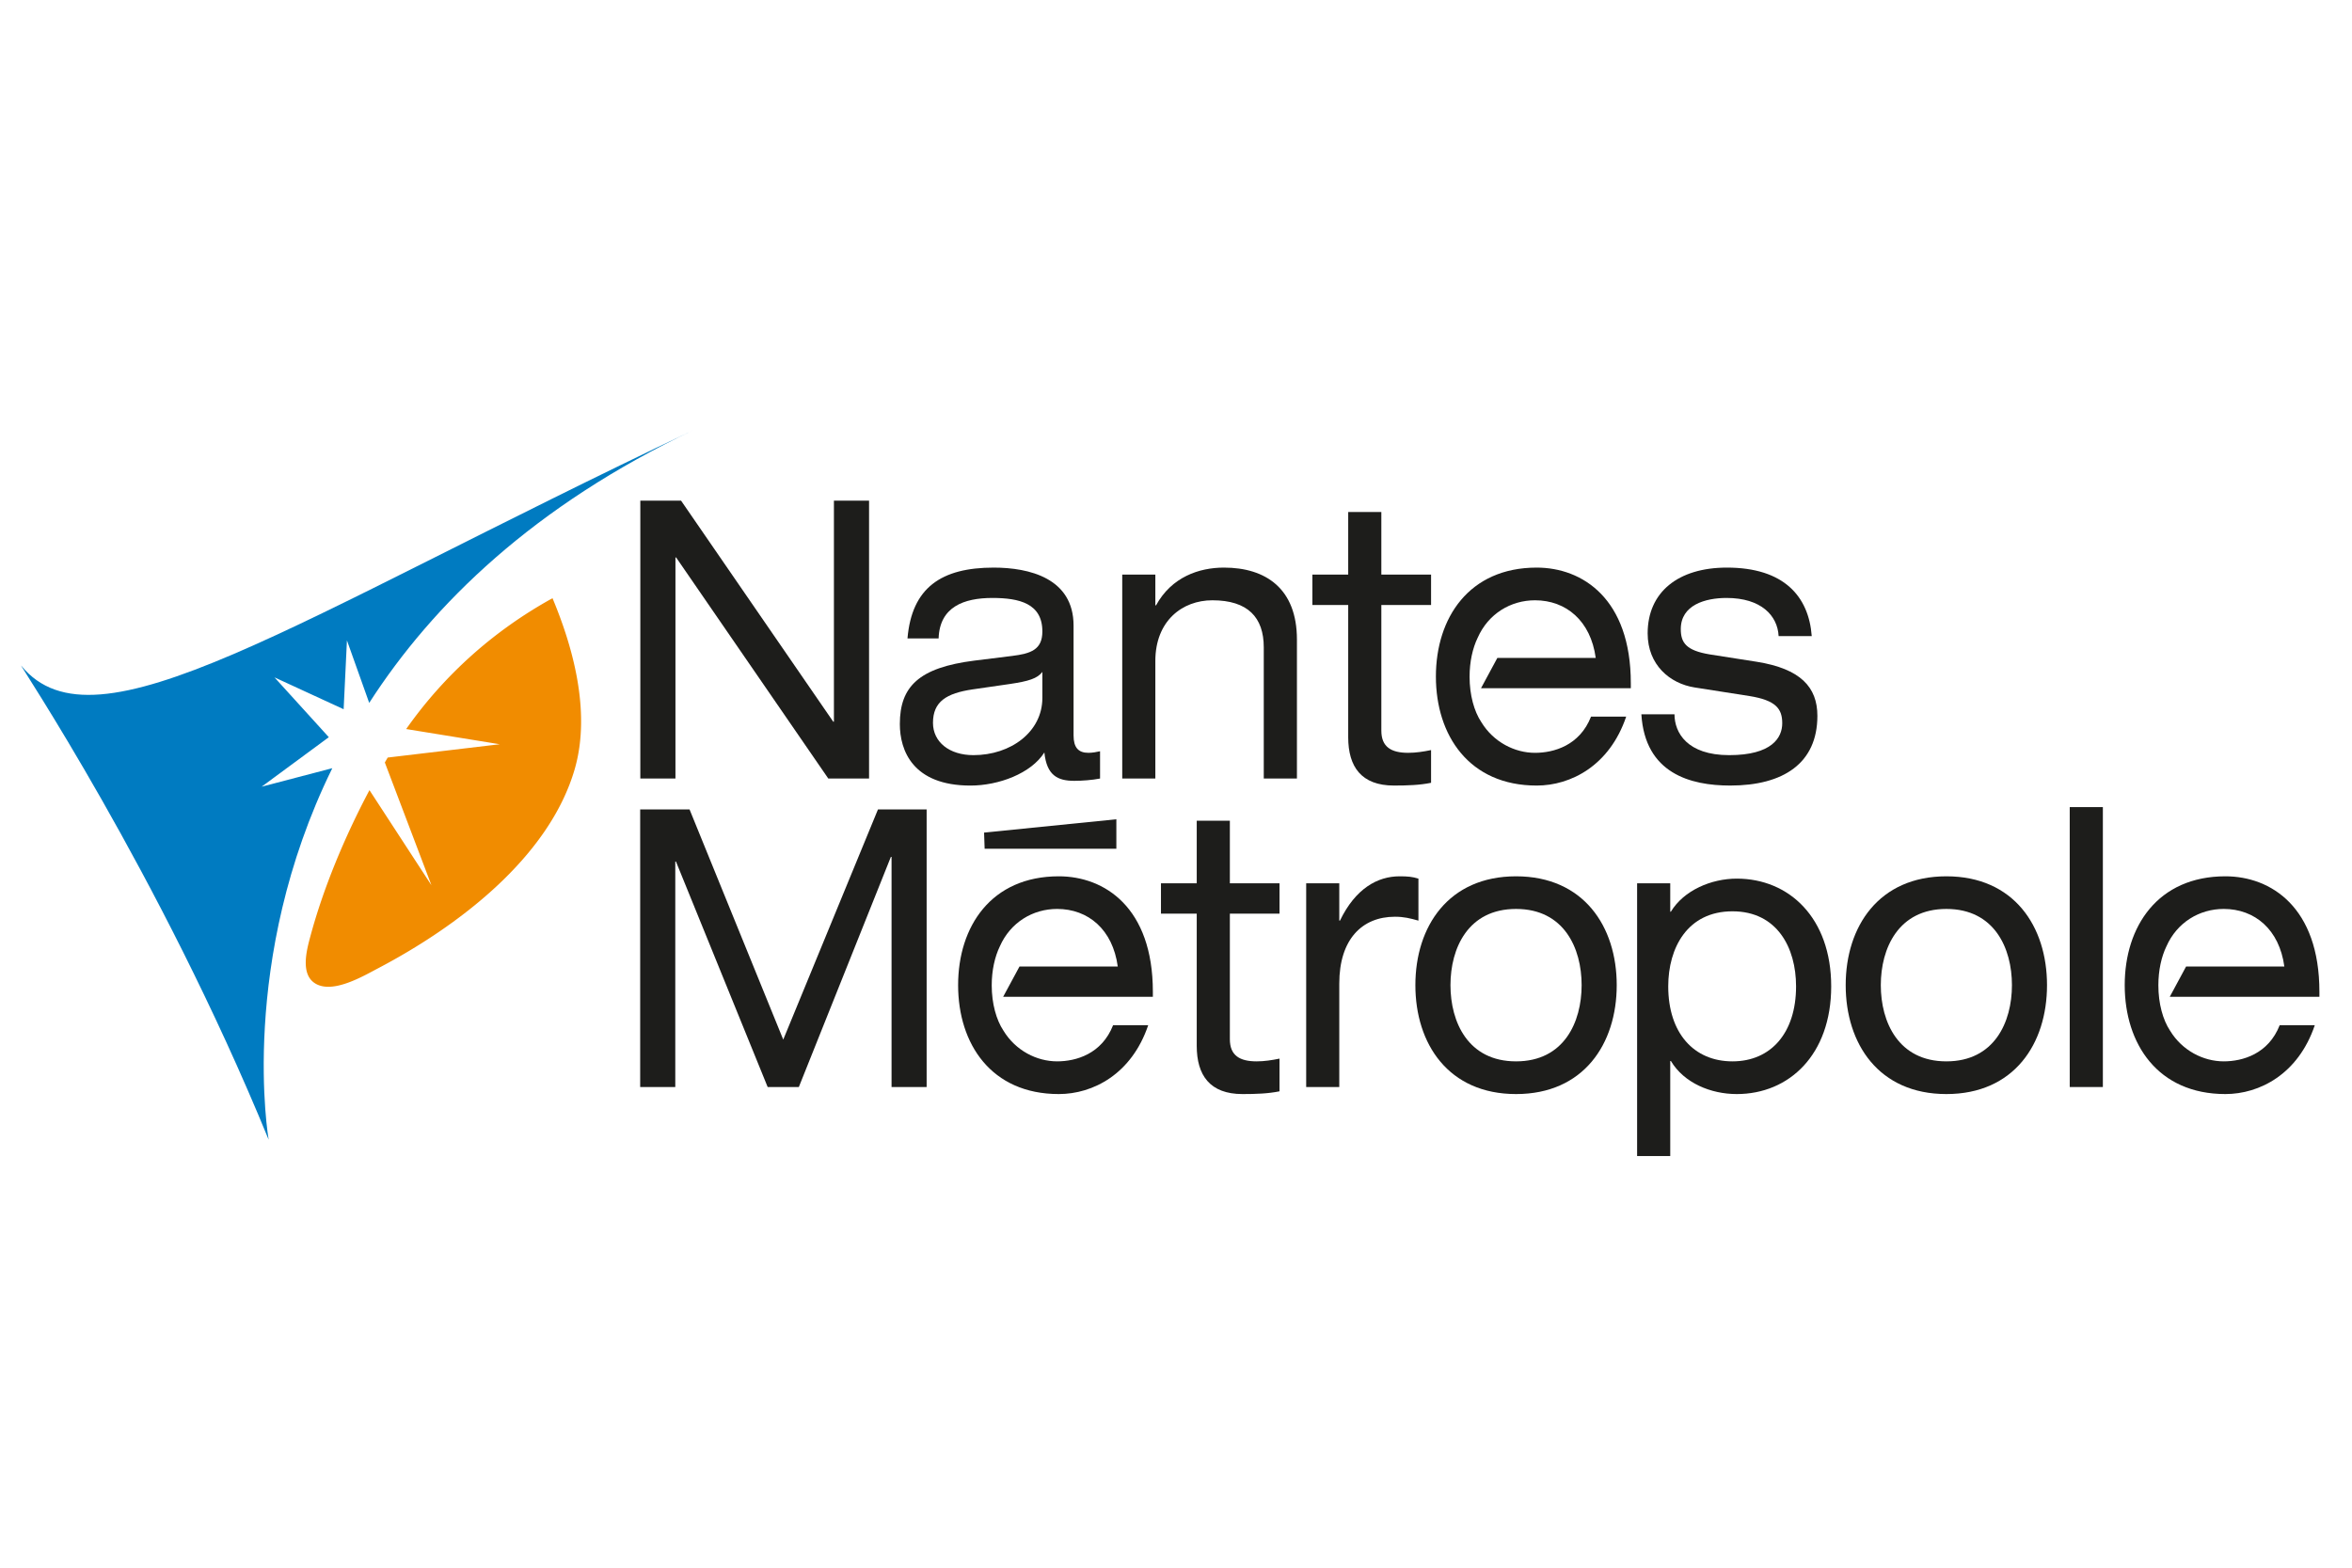 <svg xmlns="http://www.w3.org/2000/svg" width="240" height="160" fill="none"><g clip-path="url(#a)"><path fill="#1D1D1B" d="M68.994 56.898h-.07v22.56h-3.585V51.1h4.16l15.525 22.556h.07V51.1h3.586v28.358h-4.16l-15.526-22.56z"/><mask id="b" width="265" height="121" x="-13" y="27" maskUnits="userSpaceOnUse" style="mask-type:luminance"><path fill="#fff" d="m-11.7 27.1 263.4 2.1-2.1 118.49-261.9-1.49.6-119.1z"/></mask><g mask="url(#b)"><path fill="#1D1D1B" d="M106.364 71.234c0 3.456-3.212 5.837-7.034 5.837-2.47 0-4.128-1.348-4.128-3.296 0-2.181 1.391-3.018 4.028-3.413l3.822-.554c1.896-.279 2.807-.559 3.312-1.232v2.659zm-10.587-6.076c.104-3.217 2.572-4.13 5.483-4.13 2.739 0 5.104.557 5.104 3.414 0 1.87-1.179 2.264-3.075 2.502l-3.856.478c-5.683.717-7.612 2.66-7.612 6.474 0 2.7 1.321 6.28 7.208 6.28 2.874 0 6.189-1.237 7.54-3.38.239 2.343 1.353 2.896 3.046 2.896.811 0 1.824-.076 2.636-.234v-2.784c-.333.08-.812.16-1.18.16-1.049 0-1.523-.552-1.523-1.784v-11.2c0-4.846-4.533-5.92-8.153-5.92-5.31 0-8.356 2.025-8.794 7.228h3.176z"/></g><mask id="c" width="265" height="121" x="-13" y="27" maskUnits="userSpaceOnUse" style="mask-type:luminance"><path fill="#fff" d="m-11.7 27.1 263.4 2.1-2.1 118.49-261.9-1.49.6-119.1z"/></mask><g mask="url(#c)"><path fill="#1D1D1B" d="M114.514 58.645h3.378v3.135h.072c1.588-2.898 4.396-3.85 6.932-3.85 4.262 0 7.444 2.145 7.444 7.345v14.183h-3.384V66.071c0-3.058-1.622-4.805-5.245-4.805-3.075 0-5.819 2.105-5.819 6.196v11.996h-3.378V58.645z"/></g><mask id="d" width="265" height="121" x="-13" y="27" maskUnits="userSpaceOnUse" style="mask-type:luminance"><path fill="#fff" d="m-11.7 27.1 263.4 2.1-2.1 118.49-261.9-1.49.6-119.1z"/></mask><g mask="url(#d)"><path fill="#1D1D1B" d="M137.572 52.254h3.381v6.391h5.074v3.1h-5.074V74.57c0 1.671 1.015 2.264 2.739 2.264.779 0 1.557-.12 2.335-.28v3.34c-1.151.237-2.4.28-3.79.28-3.314 0-4.665-1.91-4.665-4.926V61.744h-3.655v-3.099h3.655v-6.39z"/></g><mask id="e" width="265" height="121" x="-13" y="27" maskUnits="userSpaceOnUse" style="mask-type:luminance"><path fill="#fff" d="m-11.7 27.1 263.4 2.1-2.1 118.49-261.9-1.49.6-119.1z"/></mask><g mask="url(#e)"><path fill="#1D1D1B" d="M170.867 72.902c0 1.866 1.285 4.169 5.581 4.169 4.364 0 5.413-1.784 5.413-3.256 0-1.47-.642-2.343-3.35-2.777l-5.582-.874c-2.533-.396-4.801-2.304-4.801-5.52 0-4.212 3.114-6.714 8.086-6.714 5.818 0 8.354 2.938 8.657 6.99h-3.38c-.106-2.103-1.794-3.892-5.313-3.892-2.166 0-4.67.716-4.67 3.179 0 1.388.545 2.183 2.947 2.582l4.803.753c4.463.713 6.189 2.582 6.189 5.52 0 4.845-3.484 7.113-8.896 7.113-4.058 0-8.694-1.235-9.065-7.273h3.381z"/></g><mask id="f" width="265" height="121" x="-13" y="27" maskUnits="userSpaceOnUse" style="mask-type:luminance"><path fill="#fff" d="m-11.7 27.1 263.4 2.1-2.1 118.49-261.9-1.49.6-119.1z"/></mask><g mask="url(#f)"><path fill="#1D1D1B" d="M166.41 69.73c0-8.625-4.938-11.8-9.606-11.8-6.896 0-10.284 5.126-10.284 11.12 0 6 3.388 11.125 10.284 11.125 3.482 0 7.442-2.027 9.133-7.036h-3.586c-1.153 2.944-3.789 3.696-5.717 3.696-2.06 0-4.232-1.08-5.483-3.14-.73-1.097-1.194-2.761-1.194-4.626 0-1.532.313-2.923.827-3.98 1.082-2.45 3.366-3.823 5.851-3.823 3.179 0 5.684 2.105 6.193 5.88h-10.036l-1.668 3.093h15.286v-.51z"/></g><mask id="g" width="265" height="121" x="-13" y="27" maskUnits="userSpaceOnUse" style="mask-type:luminance"><path fill="#fff" d="m-11.7 27.1 263.4 2.1-2.1 118.49-261.9-1.49.6-119.1z"/></mask><g mask="url(#g)"><path fill="#1D1D1B" d="M89.59 82.611h4.965v28.332h-3.58V87.454h-.069l-9.392 23.489h-3.181l-9.359-23.015h-.068v23.015h-3.582V82.611h5.038l9.561 23.492 9.666-23.492z"/></g><mask id="h" width="265" height="121" x="-13" y="27" maskUnits="userSpaceOnUse" style="mask-type:luminance"><path fill="#fff" d="m-11.7 27.1 263.4 2.1-2.1 118.49-261.9-1.49.6-119.1z"/></mask><g mask="url(#h)"><path fill="#1D1D1B" d="M122.116 83.765h3.38v6.386h5.067v3.097h-5.067v12.813c0 1.669 1.012 2.263 2.732 2.263.781 0 1.561-.121 2.334-.28v3.337c-1.146.236-2.398.28-3.781.28-3.313 0-4.665-1.909-4.665-4.922V93.248h-3.65V90.15h3.65v-6.386z"/></g><mask id="i" width="265" height="121" x="-13" y="27" maskUnits="userSpaceOnUse" style="mask-type:luminance"><path fill="#fff" d="m-11.7 27.1 263.4 2.1-2.1 118.49-261.9-1.49.6-119.1z"/></mask><g mask="url(#i)"><path fill="#1D1D1B" d="M133.284 90.151h3.377v3.81h.069c1.588-3.293 3.852-4.524 6.082-4.524.844 0 1.282.041 1.926.236v4.288c-.846-.24-1.486-.398-2.398-.398-3.346 0-5.679 2.3-5.679 6.825v10.555h-3.377V90.151z"/></g><mask id="j" width="265" height="121" x="-13" y="27" maskUnits="userSpaceOnUse" style="mask-type:luminance"><path fill="#fff" d="m-11.7 27.1 263.4 2.1-2.1 118.49-261.9-1.49.6-119.1z"/></mask><g mask="url(#j)"><path fill="#1D1D1B" d="M161.391 100.545c0 3.77-1.793 7.779-6.691 7.779-4.903 0-6.693-4.009-6.693-7.779 0-3.77 1.79-7.777 6.693-7.777 4.898 0 6.691 4.007 6.691 7.777zm-16.965 0c0 5.996 3.375 11.116 10.274 11.116 6.892 0 10.272-5.12 10.272-11.116 0-5.989-3.38-11.108-10.272-11.108-6.899 0-10.274 5.12-10.274 11.108z"/></g><mask id="k" width="265" height="121" x="-13" y="27" maskUnits="userSpaceOnUse" style="mask-type:luminance"><path fill="#fff" d="m-11.7 27.1 263.4 2.1-2.1 118.49-261.9-1.49.6-119.1z"/></mask><g mask="url(#k)"><path fill="#1D1D1B" d="M183.272 100.667c0 4.758-2.57 7.657-6.489 7.657-3.954 0-6.555-2.899-6.555-7.657 0-3.93 1.961-7.657 6.555-7.657 4.564 0 6.489 3.726 6.489 7.657zm-16.22 18.292h3.381v-10.674h.065c1.35 2.26 4.09 3.376 6.725 3.376 5.34 0 9.634-4.015 9.634-10.994 0-6.985-4.294-10.994-9.634-10.994-2.602 0-5.408 1.195-6.725 3.374h-.065V90.15h-3.381v28.808z"/></g><mask id="l" width="265" height="121" x="-13" y="27" maskUnits="userSpaceOnUse" style="mask-type:luminance"><path fill="#fff" d="m-11.7 27.1 263.4 2.1-2.1 118.49-261.9-1.49.6-119.1z"/></mask><g mask="url(#l)"><path fill="#1D1D1B" d="M205.3 100.545c0 3.77-1.788 7.779-6.69 7.779-4.898 0-6.691-4.009-6.691-7.779 0-3.77 1.793-7.777 6.691-7.777 4.902 0 6.69 4.007 6.69 7.777zm-16.964 0c0 5.996 3.38 11.116 10.274 11.116 6.894 0 10.269-5.12 10.269-11.116 0-5.989-3.375-11.108-10.269-11.108s-10.274 5.12-10.274 11.108z"/></g><mask id="m" width="265" height="121" x="-13" y="27" maskUnits="userSpaceOnUse" style="mask-type:luminance"><path fill="#fff" d="m-11.7 27.1 263.4 2.1-2.1 118.49-261.9-1.49.6-119.1z"/></mask><g mask="url(#m)"><path fill="#1D1D1B" d="M214.578 82.374h-3.381v28.569h3.381V82.374z"/></g><mask id="n" width="265" height="121" x="-13" y="27" maskUnits="userSpaceOnUse" style="mask-type:luminance"><path fill="#fff" d="m-11.7 27.1 263.4 2.1-2.1 118.49-261.9-1.49.6-119.1z"/></mask><g mask="url(#n)"><path fill="#1D1D1B" d="M236.674 101.225c0-8.617-4.933-11.788-9.594-11.788-6.894 0-10.272 5.12-10.272 11.108 0 5.996 3.378 11.116 10.272 11.116 3.478 0 7.436-2.027 9.124-7.03h-3.582c-1.152 2.94-3.785 3.693-5.712 3.693-2.058 0-4.231-1.081-5.48-3.139-.726-1.095-1.189-2.758-1.189-4.621 0-1.53.311-2.92.822-3.976 1.08-2.448 3.367-3.82 5.847-3.82 3.175 0 5.677 2.103 6.186 5.876h-10.025l-1.666 3.091h15.269v-.51z"/></g><mask id="o" width="265" height="121" x="-13" y="27" maskUnits="userSpaceOnUse" style="mask-type:luminance"><path fill="#fff" d="m-11.7 27.1 263.4 2.1-2.1 118.49-261.9-1.49.6-119.1z"/></mask><g mask="url(#o)"><path fill="#1D1D1B" fill-rule="evenodd" d="m100.416 84.976.057 1.646h13.441v-3.006l-13.498 1.36z" clip-rule="evenodd"/></g><mask id="p" width="265" height="121" x="-13" y="27" maskUnits="userSpaceOnUse" style="mask-type:luminance"><path fill="#fff" d="m-11.7 27.1 263.4 2.1-2.1 118.49-261.9-1.49.6-119.1z"/></mask><g mask="url(#p)"><path fill="#1D1D1B" d="M117.639 101.225c0-8.617-4.937-11.788-9.597-11.788-6.899 0-10.275 5.12-10.275 11.108 0 5.996 3.376 11.116 10.275 11.116 3.479 0 7.432-2.027 9.123-7.03h-3.583c-1.15 2.94-3.785 3.693-5.712 3.693-2.06 0-4.23-1.081-5.48-3.139-.726-1.095-1.194-2.758-1.194-4.621 0-1.53.317-2.92.828-3.976 1.079-2.448 3.363-3.82 5.846-3.82 3.175 0 5.678 2.103 6.187 5.876h-10.026l-1.668 3.091h15.276v-.51z"/></g><mask id="q" width="265" height="121" x="-13" y="27" maskUnits="userSpaceOnUse" style="mask-type:luminance"><path fill="#fff" d="m-11.7 27.1 263.4 2.1-2.1 118.49-261.9-1.49.6-119.1z"/></mask><g mask="url(#q)"><path fill="#007BC1" d="M33.908 78.402 26.7 80.29l6.852-5.052-5.543-6.105 7.056 3.252.337-7.026 2.272 6.378C44.182 61.628 54.498 51.615 70.756 43.9 29.425 63.506 9.772 77.245 2.17 67.946c-.578-.708 14.047 21.027 25.243 48.371 0 0-3.188-18.205 6.495-37.915z"/></g><mask id="r" width="265" height="121" x="-13" y="27" maskUnits="userSpaceOnUse" style="mask-type:luminance"><path fill="#fff" d="m-11.7 27.1 263.4 2.1-2.1 118.49-261.9-1.49.6-119.1z"/></mask><g mask="url(#r)"><path fill="#F18C00" d="M32.173 100.376c1.788 1.092 4.892-.755 6.41-1.552 8.013-4.208 17.392-11.218 20.047-20.278 1.785-6.098-.378-13.015-2.252-17.493-5.964 3.292-11.032 7.81-14.931 13.355l9.548 1.551-11.432 1.358a1.207 1.207 0 0 1-.054.088l-.24.415 4.757 12.533-6.325-9.71c-2.511 4.732-4.71 9.984-6.05 14.994-.37 1.378-1.007 3.804.522 4.739z"/></g></g><defs><clipPath id="a"><path fill="#fff" d="M0 43h240v75H0z"/></clipPath></defs></svg>